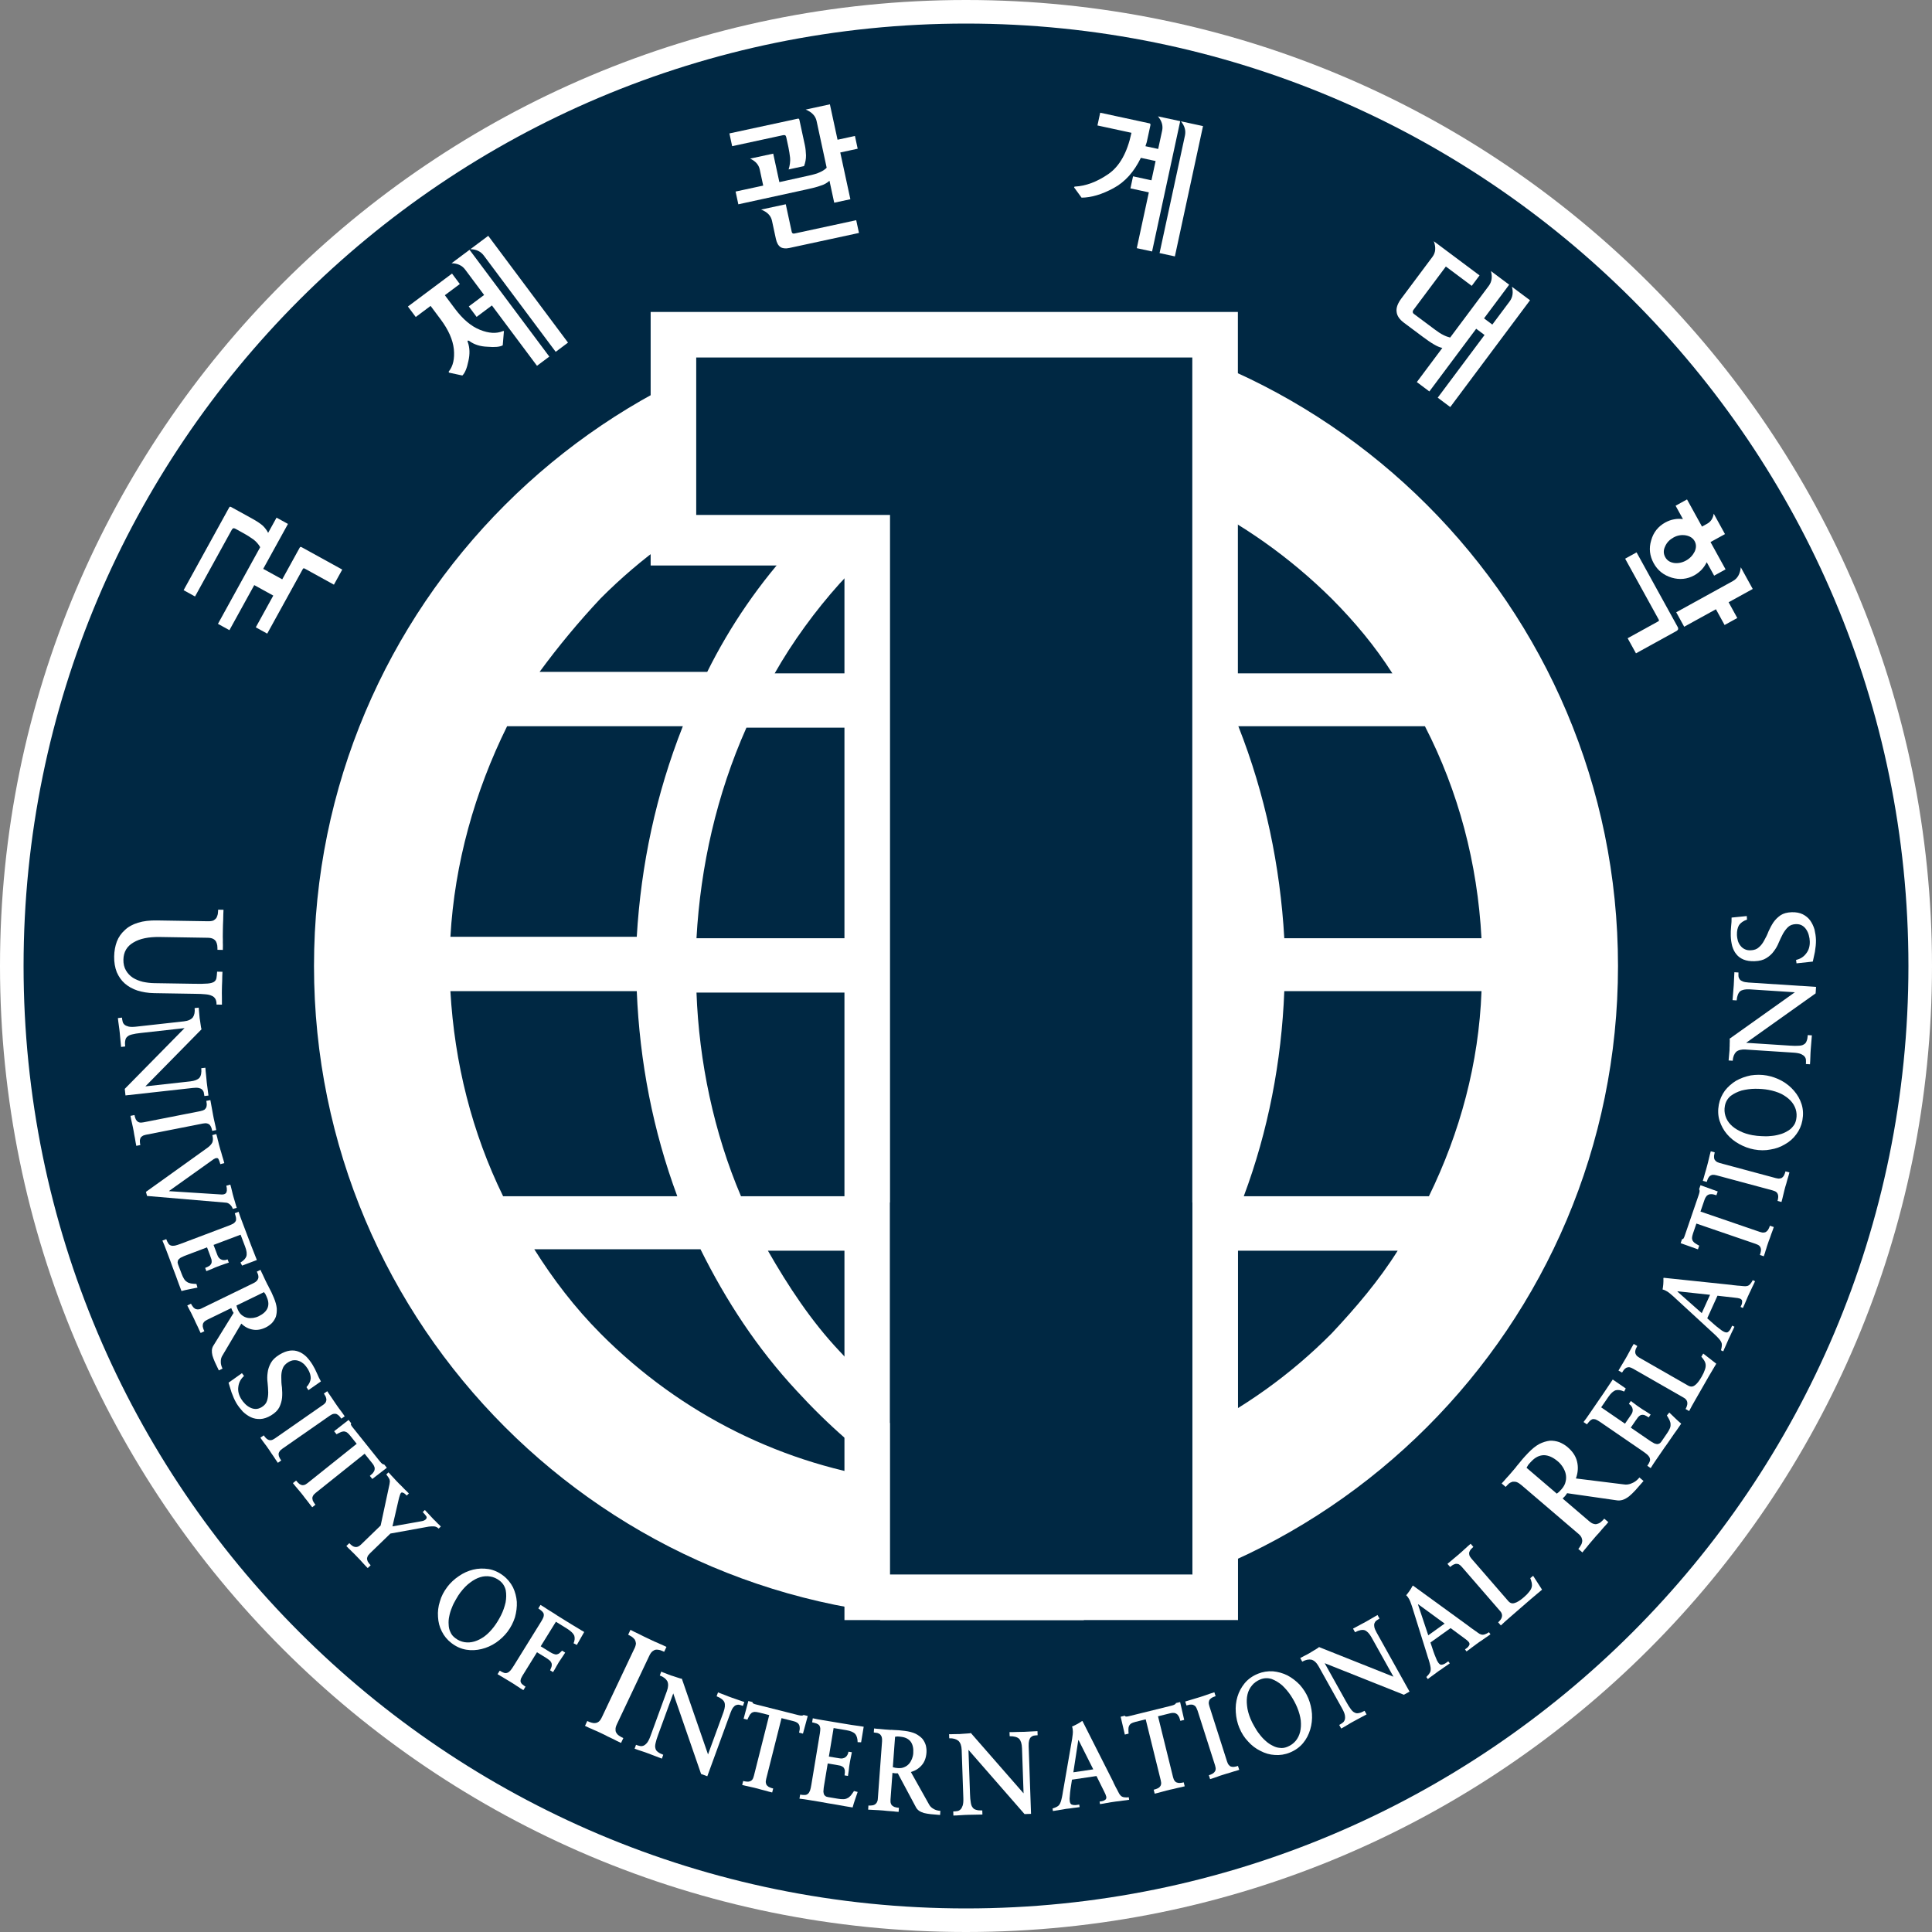 <?xml version="1.0" encoding="UTF-8"?>
<svg id="_레이어_2" data-name="레이어 2" xmlns="http://www.w3.org/2000/svg" xmlns:xlink="http://www.w3.org/1999/xlink" viewBox="0 0 800 800">
  <rect x="0" y="0" width="800" height="800" fill="#808080" stroke="none"/>
  <defs>
    <style>
      .cls-1 {
        fill: #fff;
      }

      .cls-2 {
        fill: #002843;
      }

      .cls-3 {
        clip-path: url(#clippath);
      }

      .cls-4 {
        fill: none;
      }
    </style>
    <clipPath id="clippath">
      <path class="cls-4" d="m0,400c0,220.91,179.09,400,400,400s400-179.09,400-400S620.91,0,400,0,0,179.08,0,400"/>
    </clipPath>
  </defs>
  <g id="_레이어_1-2" data-name="레이어 1">
    <g>
      <g class="cls-3">
        <path class="cls-1" d="m0,400c0,220.91,179.09,400,400,400s400-179.09,400-400S620.91,0,400,0,0,179.08,0,400"/>
      </g>
      <path class="cls-2" d="m72.01,437.3v-.12s-14.63-2.66-14.63-2.66l1.04,8.76,13.59-5.98Z"/>
      <path class="cls-2" d="m790.24,400c0,215.52-174.72,390.24-390.24,390.24S9.76,615.52,9.76,400,184.48,9.76,400,9.76s390.24,174.72,390.24,390.24ZM400,130.02c-149.11,0-269.98,120.87-269.98,269.98s120.87,269.98,269.98,269.98,269.98-120.87,269.98-269.98-120.87-269.98-269.98-269.98Z"/>
      <g>
        <path class="cls-1" d="m94.98,260.93l-4.73-2.61,17.49-31.74c-.65-1.18-1.58-2.24-2.72-3.14-1.12-.82-2.69-1.83-4.79-2.98l-2.73-1.51c-.37-.2-.69-.24-.9-.22-.19.1-.44.3-.64.67l-15.2,27.59-4.73-2.61,18.85-34.21c.09-.16.23-.29.34-.36.13,0,.32.04.53.16l8.46,4.66c2.26,1.25,3.8,2.3,4.71,3.14.88.89,1.59,1.84,2.11,2.88l3.48-6.31,4.73,2.61-10.25,18.6,7.88,4.34,7.21-13.08c.09-.16.23-.29.34-.36.13,0,.32.04.48.13l16.82,9.27-3.45,6.25-12.09-6.66c-.16-.09-.34-.12-.48-.13-.11.08-.25.2-.31.31l-14.74,26.75-4.73-2.61,7.24-13.14-7.88-4.34-10.28,18.66Z"/>
        <path class="cls-1" d="m172.14,131.25l-3.23-4.33,18.26-13.64,3.23,4.33-6.2,4.63,4.13,5.53c3.3,4.42,6.74,7.32,10.39,8.79,3.65,1.47,6.79,1.67,9.48.56.18-.06.31-.08.4-.07.07.1.1.23.04.35l-.47,5.59c-1.17.65-3.25.86-6.3.59-3.07-.1-5.57-.93-7.54-2.38-.28-.17-.48-.24-.62-.13-.16.19-.14.41,0,.6.82,2.31.91,4.93.24,7.84-.61,3-1.45,4.98-2.5,5.98l-5.45-1.17c-.07-.1-.11-.14-.18-.24-.08-.01-.07-.1-.01-.22,1.83-2.26,2.49-5.38,2.12-9.29-.42-3.88-2.23-8-5.5-12.37l-4.13-5.53-6.15,4.6Zm25.21-.04l-3.23-4.33,6.34-4.74-7.86-10.53c-1.29-1.73-3.19-2.56-5.62-2.61l7.45-5.56,33.03,44.22-5.1,3.81-18.67-24.99-6.34,4.74Zm32.75,14.47l-29.76-39.85c-1.29-1.73-3.14-2.6-5.57-2.65l7.4-5.53,33.03,44.22-5.09,3.81Z"/>
        <path class="cls-1" d="m325.58,56.85c-.09-.41-.27-.68-.42-.83-.2-.08-.52-.13-.93-.04l-21.06,4.55-1.14-5.28,28.27-6.1c.18-.04.36-.02.49.02.08.1.18.27.22.44l2.28,10.56c.28,1.29.39,2.68.46,4.14.02,1.53-.27,3.01-.81,4.47l-6.39,1.38c.54-1.77.74-3.41.61-4.86-.19-1.43-.37-2.87-.69-4.33l-.89-4.11Zm28.43-.55l1.14,5.28-7.21,1.56,4.18,19.36-6.69,1.44-1.96-9.09c-.98.89-2.18,1.58-3.62,2.01-1.47.56-3.51,1.07-5.98,1.6l-28.14,6.14-1.14-5.28,11.44-2.47-1.44-6.69c-.43-1.99-1.8-3.48-3.98-4.48l9.56-2.06,2.55,11.79,12.25-2.71c1.88-.41,3.44-.86,4.6-1.42,1.12-.49,2.03-1.11,2.74-1.82l-4.18-19.36c-.46-2.11-1.96-3.69-4.52-4.73l10.03-2.17,3.17,14.66,7.21-1.56Zm-26.17,39.72c.05.23.16.46.37.59.14.09.4.16.7.1l25.63-5.53,1.14,5.28-28.86,6.23c-1.53.33-2.79.17-3.64-.38-.94-.66-1.54-1.75-1.9-3.4l-1.62-7.51c-.46-2.11-1.95-3.63-4.5-4.62l10.21-2.2,2.47,11.44Z"/>
        <path class="cls-1" d="m481.21,54.14c.46-2.11-.16-4.09-1.72-5.96l9.21,1.99-11.65,53.96-6.33-1.37,4.99-23.11-7.62-1.65,1.08-4.99,7.62,1.65,1.72-7.98-6.1-1.32c-2.85,5.83-6.58,10-11.3,12.54-4.79,2.59-9.19,3.91-13.25,3.95l-3.03-4.15c-.09-.14-.08-.2,0-.31.01-.06.14-.09.27-.13,4.59-.24,9.21-2,13.83-5.18,4.62-3.18,7.8-8.81,9.54-16.91l.04-.18-14.08-3.04,1.14-5.28,20.41,4.41c.12.03.28.12.37.26.03.13.05.32.03.44l-1.17,5.4c-.13.59-.25,1.17-.37,1.7-.19.57-.37,1.15-.54,1.66l5.28,1.14,1.63-7.57Zm-1.06,50.66l10.5-48.62c.46-2.11-.1-4.07-1.66-5.95l9.15,1.98-11.65,53.96-6.33-1.37Z"/>
        <path class="cls-1" d="m617.94,134.4l7.15-9.57c1.29-1.73,1.6-3.75.96-6.1l7.5,5.6-33.03,44.22-5.19-3.88,19.39-25.96-3.46-2.58-19.39,25.96-5.19-3.88,10.56-14.13c-1.15-.26-2.34-.78-3.52-1.5-1.26-.72-2.79-1.78-4.57-3.11l-7.83-5.85c-1.83-1.36-2.86-2.89-3.01-4.49-.24-1.68.44-3.49,1.98-5.56l12.89-17.26c1.29-1.73,1.46-3.85.53-6.42l18.94,14.15-3.23,4.33-10.72-8.01-13.43,17.98c-.25.34-.33.65-.25.94,0,.3.16.49.4.67l8.75,6.53c1.25.93,2.39,1.71,3.5,2.24.97.5,1.92.84,2.81,1.05l15.98-21.39c1.29-1.73,1.55-3.78.91-6.13l7.55,5.64-10.41,13.94,3.46,2.59Z"/>
        <path class="cls-1" d="m694.74,259.68c.17.32.18.58.14.88-.12.27-.33.52-.64.7l-16.82,9.27-3.45-6.25,12.61-6.95c.16-.09.29-.23.36-.34,0-.13-.01-.27-.1-.43l-13.9-25.22,4.73-2.61,17.06,30.95Zm-5.17-43.33c1.16-.64,2.35-1.09,3.6-1.3,1.22-.26,2.46-.26,3.7-.12l-3.04-5.52,4.73-2.61,6.2,11.25,2.15-1.19c1.47-.81,2.41-2.22,2.71-4.16l4.66,8.46-5.99,3.3,6.23,11.3-4.73,2.61-3.07-5.57c-.55,1.12-1.23,2.12-2.08,3.06-.88.89-1.87,1.71-3.02,2.35-3,1.65-6.13,1.94-9.39.99-3.37-1.02-5.84-3.02-7.46-5.96-1.68-3.05-2.05-6.2-1.05-9.49.91-3.31,2.86-5.75,5.85-7.41Zm12.13,7.71c-.7-1.26-1.96-2.07-3.64-2.38-1.81-.3-3.49,0-5.07.87-1.63.9-2.82,2.1-3.5,3.71-.77,1.59-.71,3.06.04,4.43.75,1.37,1.94,2.15,3.67,2.43,1.62.2,3.3-.1,4.93-1s2.79-2.15,3.58-3.69c.72-1.56.74-3.01-.01-4.38Zm17.68,31.84l-5.26,2.9-3.59-6.52-13.14,7.24-3.3-5.99,23.49-12.95c1.89-1.04,2.97-2.94,3.24-5.69l4.95,8.99-9.99,5.5,3.59,6.52Z"/>
      </g>
      <path class="cls-2" d="m426.02,613.46c-.5,0-1.7-.5-2.2-1.1,15.03-10.14,29.12-21.94,41.9-35.99,16.28-18.02,29.12-37.65,39.26-58.49h73.77c-7.74,12.35-17.33,23.59-27.37,34.29-34.11,34.34-78.31,55.72-125.36,61.3m159.52-203.07h27.92c-1.1,29.87-8.89,58.54-21.78,84.94h-76.66c10.09-27.01,15.63-55.67,16.78-84.94h31.36m0-21.89h-31.36c-1.7-29.82-7.89-59.59-19.03-87.8h77.26c13.93,27.06,21.78,56.83,23.42,87.8h-27.92m-50.39-109.69h-32.41c-9.59-19.13-21.88-37.7-36.41-54.02-12.89-14.06-27.47-25.9-42.5-35.99.5-.6,1.1-.6,1.1-.6l-.6-1.66c48.15,5.57,92.35,26.96,127.06,61.3,9.54,9.59,17.98,19.68,25.17,30.97h-19.53m-70.02,21.89c12.34,27.61,19.03,57.38,20.73,87.2h-99.59v-87.2h78.86Zm-11.14-22.49h-67.72v-71.44c14.53,9.54,28.02,20.78,40.3,34.34,10.64,11.8,19.53,24.15,27.42,37.1m-46.45,217.12h-21.88v-84.34h99.64c-1.15,28.66-7.29,57.33-18.48,84.34h-36.96m0,22.54h26.32c-8.34,14.66-18.48,28.71-30.22,41.62-12.34,13.51-25.77,25.35-40.3,34.84v-76.46h21.88m-108.63-239.06c7.34-12.95,16.78-25.91,26.87-37.15,11.79-12.9,24.12-23.64,38.11-32.63v69.78h-64.98,0Zm-2.8,239.06h67.77v74.85c-13.98-9.04-26.32-20.28-38.11-33.23-11.69-12.35-21.28-26.96-29.67-41.62m6.74-129.37h-36.31c1.65-29.82,8.39-59.59,20.68-87.2h76.66v87.2h-38.66m0,22.49h38.66v84.34h-78.91c-11.24-26.41-17.38-55.67-18.43-84.34h36.31m45.85-223.9v.55c0,.55.65.55,1.2.55-15.08,10.09-29.07,22.54-41.95,36.6-15.18,16.32-27.47,34.29-36.96,53.41h-69.42c7.84-10.69,16.23-20.78,25.22-30.37,33.56-33.74,76.06-54.57,121.91-60.74m-121.91,365.07c-10.64-10.69-19.63-22.49-27.42-34.89h68.82c10.64,21.44,23.52,41.06,39.75,58.53,12.89,14.06,26.87,26.41,41.95,36.55-.55,0-1.2.6-1.2.6-45.85-6.17-88.35-27.06-121.91-60.79m-36.96-164.26h-25.17c1.7-30.37,10.09-60.14,23.47-87.2h72.77c-11.14,28.21-17.33,57.38-19.08,87.2h-30.22m0,22.49h30.22c1.2,29.27,6.74,57.93,16.78,84.94h-72.12c-12.89-26.41-20.13-55.07-21.83-84.94h25.17"/>
      <g>
        <g>
          <rect class="cls-1" x="349.67" y="214.72" width="99.12" height="456.12"/>
          <rect class="cls-1" x="269.42" y="180.98" width="99.12" height="53.18"/>
          <g>
            <path class="cls-1" d="m364.42,603.35c49.39,22.49,98.77,44.99,148.16,67.48V129.17h-243.16v70.07h95v404.12Z"/>
            <rect class="cls-1" x="364.42" y="505.25" width="148.16" height="165.58"/>
          </g>
        </g>
        <g>
          <path class="cls-2" d="m368.54,589.19c41.72,20.93,83.44,41.85,125.17,62.78V148.04h-205.42v65.19h80.25v375.96Z"/>
          <rect class="cls-2" x="368.54" y="497.92" width="125.17" height="154.04"/>
        </g>
      </g>
      <g>
        <path class="cls-1" d="m89.66,415.99c.02-.96-.15-1.74-.44-2.29-.35-.61-.82-1.09-1.48-1.34-.71-.37-1.67-.57-2.75-.65-1.14-.14-2.52-.16-4.14-.19l-17.04-.28c-2.52-.04-4.85-.44-6.88-1.07-2.09-.69-3.81-1.68-5.23-2.91-1.48-1.28-2.53-2.86-3.34-4.68-.75-1.93-1.13-4.1-1.09-6.5.04-2.28.43-4.37,1.12-6.22.75-1.91,1.86-3.45,3.32-4.75,1.4-1.36,3.22-2.35,5.45-3.03,2.17-.69,4.82-1,7.82-.95l21.12.34c.96.02,1.68-.09,2.29-.32.48-.29.91-.65,1.22-1.06.25-.48.44-1.01.57-1.55.07-.6.14-1.26.15-1.86l2.22.04c-.08,1.14-.1,2.52-.13,4.14-.09,1.56-.11,2.88-.13,4.02,0,.54-.02,1.2-.03,1.98-.01.72-.02,1.44.02,2.28-.01.72-.02,1.5.02,2.22-.01.72-.02,1.38-.03,1.98l-2.22-.04c.01-.66-.04-1.26-.09-1.86-.11-.6-.28-1.14-.51-1.57-.29-.48-.71-.85-1.18-1.1-.6-.31-1.31-.44-2.27-.46l-19.8-.32c-4.62-.08-8.29.65-10.96,2.28-2.73,1.58-4.08,3.95-4.14,7.13-.03,1.68.31,3.19,1.07,4.46.7,1.21,1.65,2.19,2.83,2.99,1.19.74,2.56,1.3,4.11,1.69,1.55.33,3.11.53,4.79.56l16.86.27c2.16.04,3.9,0,5.16-.1,1.2-.1,2.05-.33,2.65-.68.55-.35.91-.89,1.05-1.54.13-.72.21-1.62.28-2.7l2.22.04c-.08,1.02-.1,2.28-.12,3.78-.08,1.44-.1,2.64-.12,3.72-.01.84-.03,1.86.01,3.06-.02,1.2.02,2.22.01,3.06l-2.22-.04Z"/>
        <path class="cls-1" d="m51.96,453.58l-.3-2.7,24.76-25.16-18.16,2.02c-1.46.16-2.6.34-3.46.57-.9.19-1.61.5-2.03.92-.51.38-.78.92-.89,1.58-.16.67-.16,1.5-.05,2.51l-1.69.19c-.09-.82-.16-1.83-.28-2.93-.09-1.19-.19-2.16-.28-2.98-.05-.46-.1-.92-.16-1.42-.06-.55-.12-1.05-.22-1.6-.06-.55-.12-1.1-.22-1.6-.06-.55-.12-1.05-.16-1.42l1.69-.19c.06.55.12,1.1.27,1.64.1.5.38.93.79,1.3.36.33.95.59,1.71.78.71.15,1.73.18,3.06.03l19.81-2.2c1.74-.19,2.97-.75,3.71-1.66.64-.95.91-2.23.73-3.83l1.69-.19c.02.55.09,1.24.19,2.16.05.83.13,1.56.2,2.2.03.23.06.55.16,1,.05.41.1.87.19,1.32.05.41.09.82.19,1.28.05.41.13.73.25.99l-23.26,23.65,18.57-2.06c1.83-.2,3.12-.72,3.82-1.49.65-.81.92-2.14.76-3.97l1.69-.19c.05.87.16,1.88.29,3.07.08,1.15.19,2.16.29,3.07.08.73.18,1.6.35,2.69.12,1.05.26,1.96.35,2.69l-1.69.19c-.07-.59-.17-1.09-.26-1.54-.15-.49-.42-.88-.73-1.17-.36-.33-.84-.51-1.41-.63-.61-.12-1.4-.12-2.41,0l-27.86,3.09Z"/>
        <path class="cls-1" d="m83.05,460.07c.72-.14,1.25-.34,1.66-.61.32-.3.58-.63.74-.99.11-.4.16-.83.17-1.25-.04-.46-.09-.92-.18-1.37l1.67-.33c.12.82.32,1.86.56,3.08.19,1.18.38,2.18.55,3.04.08.41.18.9.29,1.49.11.54.21,1.08.37,1.66.11.54.22,1.13.37,1.66.11.54.2,1.04.29,1.49l-1.67.33c-.1-.5-.23-.94-.37-1.38-.18-.43-.4-.81-.64-1.09-.3-.32-.66-.48-1.05-.59-.5-.14-1.06-.12-1.78.02l-23.58,4.64c-.72.14-1.29.35-1.61.65-.42.27-.64.55-.75.95-.16.36-.22.79-.17,1.25,0,.47.09.92.19,1.42l-1.67.33c-.09-.45-.19-.95-.28-1.45-.06-.55-.17-1.09-.27-1.63-.11-.54-.21-1.08-.31-1.58-.06-.55-.16-1.05-.23-1.41-.09-.45-.19-.95-.29-1.49-.12-.59-.23-1.17-.38-1.71-.12-.59-.22-1.13-.37-1.66-.12-.59-.21-1.08-.29-1.49l1.67-.33c.09.45.18.9.36,1.34.12.4.34.78.64,1.09.24.28.57.5,1.06.63.4.11,1,.08,1.72-.06l23.58-4.64Z"/>
        <path class="cls-1" d="m70.1,493.24l21.34,1.36c.49.05.92.03,1.36-.09.35-.1.63-.32.85-.57.12-.27.22-.59.28-.89,0-.38,0-.71-.02-1.09-.1-.36-.15-.72-.18-1l1.64-.45c.1.36.21.75.34,1.24.08.46.2.9.34,1.39.08.46.2.9.32,1.34s.23.84.33,1.2c.16.58.37,1.33.67,2.25.25.89.44,1.6.66,2.21l-1.64.45c-.17-.62-.52-1.19-1.05-1.72-.58-.56-1.19-.86-1.82-.88l-32.62-2.77-.47-1.69,25.38-18.19c1.08-.77,1.77-1.54,2.13-2.31.3-.8.31-1.81-.02-3l1.64-.45c.12.44.26.93.42,1.51.1.54.25,1.08.42,1.7.1.54.26,1.12.42,1.7.15.53.28,1.02.4,1.46.1.35.22.8.41,1.32.12.44.27.98.42,1.51.13.49.27.98.46,1.5.13.49.26.93.37,1.33l-1.64.45c-.13-.3-.22-.61-.31-.96-.1-.36-.23-.65-.35-.91-.07-.27-.21-.42-.39-.56-.23-.13-.56-.13-.92-.03-.18.05-.31.09-.42.21-.18.05-.34.14-.42.21l-18.39,13.11.04.13Z"/>
        <path class="cls-1" d="m88.42,515.48l1.55,4.09c.26.69.54,1.17.96,1.51.32.32.73.51,1.18.64.37.06.78.1,1.2.04.36-.09.68-.16.94-.26l.5,1.33c-.27.05-.58.17-.92.3-.4.1-.79.25-1.22.41-.49.14-.96.32-1.39.48-.47.18-.86.33-1.21.46-.65.24-1.42.54-2.25.95-.95.36-1.71.69-2.31.92l-.5-1.33c.82-.31,1.43-.64,1.9-.96.37-.33.61-.72.76-1.12.08-.43.05-.91-.04-1.41-.2-.52-.38-1.14-.64-1.83l-1.2-3.19-8.61,3.26c-.69.26-1.29.49-1.78.77-.56.21-.94.5-1.22.81-.3.26-.47.57-.51.98-.12.34-.06.76.14,1.28l1.47,3.88c.31.82.61,1.49.97,2.04.3.53.71.96,1.22,1.26.42.33.98.51,1.63.66.63.11,1.39.16,2.3.21l.42,1.51c-1.06.2-2.15.42-3.3.66-1.18.25-2.24.45-3.31.76-.36-.95-.75-1.98-1.16-3.06-.38-1.14-.79-2.21-1.19-3.29-.42-1.12-.83-2.2-1.24-3.27-.38-1.14-.77-2.17-1.13-3.12-.5-1.33-1.03-2.71-1.55-4.09-.54-1.42-1.06-2.8-1.63-4.06l1.59-.6c.29.77.56,1.36.89,1.83.25.4.65.69,1.1.82.4.14.94.14,1.59.04.59-.13,1.38-.38,2.33-.73l20.24-7.65c.77-.29,1.39-.62,1.83-.89.38-.29.69-.65.85-1.01.1-.38.13-.83.05-1.3-.11-.55-.28-1.13-.5-1.83l1.59-.6c.37,1.24.84,2.49,1.33,3.78.47,1.25.94,2.5,1.4,3.7.36.95.73,1.94,1.14,3.01.39,1.03.81,2.15,1.24,3.27.41,1.08.81,2.15,1.26,3.21.39,1.03.78,2.07,1.18,3l-6.11,2.31-.68-1.27c1.28-.78,2.09-1.63,2.43-2.54.31-1,.16-2.32-.5-4.04l-1.87-4.95-11.2,4.23Z"/>
        <path class="cls-1" d="m107.87,525.82c.28.68.6,1.34.97,2.09.28.68.6,1.34.93,2.01l.85,1.74c.12.25.24.5.4.72.12.25.24.5.38.79.28.58.65,1.22.99,1.92.32.66.64,1.43,1,2.28.68,1.61,1.08,3.06,1.21,4.38.07,1.3-.07,2.49-.39,3.52-.38,1-.95,1.84-1.61,2.58-.77.73-1.6,1.34-2.51,1.79-1.9.93-3.7,1.24-5.38.93-1.79-.31-3.36-1.13-4.79-2.48l-7.78,13.15c-.5.76-.74,1.64-.71,2.54-.05.95.21,1.9.71,2.93l-1.53.75c-.64-1.32-1.17-2.5-1.65-3.5-.44-1.01-.78-1.92-1-2.69-.2-.83-.27-1.61-.22-2.25.07-.7.3-1.38.72-1.99l8.27-13.39c-.12-.15-.18-.27-.26-.44-.14-.19-.22-.35-.3-.52-.08-.17-.16-.33-.2-.52-.1-.21-.18-.37-.2-.52l-9.97,4.85c-.66.32-1.16.67-1.39,1.04-.33.37-.44.78-.44,1.19-.07.39,0,.82.15,1.26.1.41.3.83.5,1.24l-1.53.75c-.12-.25-.3-.62-.52-1.08-.2-.52-.44-1.01-.7-1.55-.28-.58-.56-1.16-.83-1.7-.24-.6-.46-1.05-.64-1.43l-.85-1.74c-.3-.62-.62-1.28-.99-1.92-.36-.75-.69-1.41-1.01-1.97l1.53-.75c.18.37.42.77.71,1.14.24.39.53.66.9.89.31.21.72.32,1.19.34.41,0,.89-.07,1.46-.35l.7-.34,20.86-10.15c.66-.32,1.16-.67,1.49-1.03.29-.35.46-.74.59-1.11.05-.43.05-.84-.07-1.3-.16-.43-.34-.91-.56-1.36l1.53-.75Zm-9.96,14.78c.14.7.4,1.34.72,2,.44.91.99,1.62,1.69,2.1.65.5,1.37.82,2.17.99.74.15,1.5.14,2.37.03.76-.12,1.53-.33,2.27-.7,1.82-.89,3.03-1.98,3.62-3.3.55-1.29.5-2.75-.18-4.37-.12-.25-.18-.48-.3-.72-.14-.29-.26-.54-.38-.79-.12-.15-.22-.25-.28-.37-.12-.15-.24-.29-.3-.42l-11.38,5.54Z"/>
        <path class="cls-1" d="m100.19,568.61l.86,1.15c-1.33,1.18-2.12,2.63-2.35,4.38-.28,1.67.11,3.38,1.15,5.11.43.71.94,1.37,1.61,2.04.59.61,1.27,1.12,2.04,1.51.71.38,1.49.6,2.36.62.77.02,1.63-.24,2.5-.76,1.14-.69,1.9-1.58,2.22-2.64.33-1.06.48-2.23.48-3.47-.02-1.28-.13-2.61-.26-3.99-.19-1.39-.18-2.79.02-4.15.14-1.37.61-2.73,1.33-4.03.68-1.27,1.87-2.42,3.6-3.47,1.54-.93,2.98-1.48,4.33-1.65,1.31-.15,2.52-.02,3.67.47,1.11.41,2.14,1.13,3.14,2.08.9.96,1.78,2.05,2.56,3.35.67,1.1,1.28,2.29,1.81,3.53.51,1.2,1.03,2.33,1.63,3.32l-5.18,3.62-.8-1.24c1.06-1.18,1.63-2.38,1.76-3.59.03-1.2-.35-2.53-1.21-3.95-.48-.79-1.05-1.46-1.61-2.04-.67-.57-1.3-.99-1.98-1.22-.73-.31-1.48-.4-2.2-.34-.78.04-1.52.33-2.27.78-1.26.76-2.05,1.67-2.4,2.79-.41,1.11-.56,2.28-.52,3.59-.02,1.3.05,2.66.27,4.09.12,1.44.17,2.86.05,4.27-.14,1.37-.53,2.69-1.15,3.97-.64,1.25-1.79,2.37-3.41,3.35-1.58.95-3.07,1.42-4.42,1.49-1.42.05-2.74-.17-3.94-.74-1.2-.56-2.34-1.38-3.37-2.37-.97-1.08-1.87-2.2-2.63-3.46-.43-.71-.75-1.43-1.1-2.18-.33-.82-.65-1.6-.93-2.34-.27-.8-.5-1.53-.67-2.18-.22-.72-.38-1.33-.54-1.77l5.53-3.93Z"/>
        <path class="cls-1" d="m133.6,581.89c.6-.42,1-.81,1.28-1.23.17-.4.28-.81.28-1.21-.06-.41-.18-.83-.34-1.22-.23-.4-.45-.81-.71-1.19l1.4-.97c.44.71,1.04,1.57,1.75,2.59.65,1.01,1.23,1.84,1.72,2.56.24.34.53.76.87,1.25.32.45.63.91,1.01,1.37.32.45.66.94,1.01,1.37.32.45.6.87.87,1.25l-1.4.97c-.29-.42-.59-.77-.89-1.12-.34-.33-.69-.59-1.02-.75-.4-.17-.79-.17-1.2-.12-.51.07-1.01.31-1.62.73l-19.71,13.73c-.6.42-1.04.84-1.21,1.24-.27.41-.37.76-.31,1.17,0,.4.12.82.34,1.22.19.43.45.81.74,1.22l-1.4.97c-.26-.38-.55-.79-.84-1.21-.28-.48-.59-.93-.91-1.39-.32-.45-.63-.91-.92-1.32-.28-.48-.57-.9-.78-1.2-.26-.38-.55-.79-.87-1.25-.34-.49-.68-.98-1.04-1.41-.34-.49-.66-.94-1.01-1.37-.34-.49-.63-.91-.87-1.25l1.4-.97c.26.38.53.76.86,1.08.27.31.62.57,1.02.75.34.16.72.23,1.23.15.41-.06.95-.33,1.56-.75l19.71-13.73Z"/>
        <path class="cls-1" d="m154.18,612.42l-1.04-1.29c.43-.35.8-.7,1.17-1.05.3-.36.55-.79.72-1.16.14-.41.16-.83.08-1.3-.14-.47-.41-1.03-.87-1.6l-3.25-4.06-20.28,16.21c-.58.46-.98.91-1.13,1.31-.24.43-.29.82-.2,1.22.02.4.17.8.42,1.19.22.42.5.78.82,1.17l-1.33,1.06c-.29-.36-.6-.75-.92-1.15-.31-.46-.65-.89-1-1.32-.37-.47-.72-.9-1.03-1.29-.31-.46-.63-.86-.86-1.14-.29-.36-.6-.75-.95-1.19-.37-.47-.75-.93-1.13-1.34-.4-.5-.75-.93-1.13-1.34-.37-.47-.69-.86-.98-1.22l1.33-1.06c.29.36.6.75.96,1.06.32.33.69.57,1.1.71.34.14.73.18,1.24.07.4-.09.93-.39,1.5-.85l20.28-16.21-2.7-3.38c-.55-.68-1.02-1.13-1.42-1.4-.43-.24-.88-.36-1.27-.34-.46.01-.9.13-1.32.34-.52.24-1.07.5-1.63.83l-1.01-1.26,5.99-4.67,1.09,1.37c-.17.31-.19.57-.02.78.07.24.36.6.82,1.17l11.04,13.8c.78.97,1.35,1.39,1.79,1.28l1.12,1.4-6.02,4.64Z"/>
        <path class="cls-1" d="m153.15,643.26c-.53.51-.9.99-1,1.42-.2.45-.21.84-.09,1.24.06.39.25.79.53,1.15.22.36.54.69.89,1.06l-1.22,1.18c-.32-.33-.67-.7-1.06-1.09-.35-.43-.77-.86-1.15-1.26-.38-.46-.77-.86-1.15-1.26-.42-.43-.77-.79-1.06-1.09-.32-.33-.64-.66-.99-1.03-.38-.4-.77-.79-1.19-1.16-.42-.43-.8-.83-1.22-1.19-.38-.4-.74-.76-1.02-1.06l1.22-1.18c.32.33.67.7,1.06.96.35.3.71.47,1.13.57.36.1.75.11,1.24-.04.39-.12.92-.44,1.45-.95l8.1-7.84,3.67-17.13c.07-.45.11-.81.15-1.17-.06-.33-.09-.62-.18-.91-.16-.3-.35-.56-.54-.89-.22-.3-.51-.66-.76-1.05l.89-.86c.13.13.35.36.74.76.32.4.73.83,1.18,1.29.42.5.86.96,1.34,1.46.45.46.8.83,1.12,1.16.26.26.54.56.96.93.32.33.67.69,1.06,1.09.35.36.7.73,1.12,1.09.32.33.64.66.93.96l-.89.86c-.13-.13-.26-.26-.45-.46-.23-.17-.45-.33-.61-.5-.26-.13-.48-.24-.68-.3-.26-.07-.46,0-.59.12-.2.19-.37.48-.5,1-.17.49-.34,1.04-.48,1.68l-2.59,11.22,10.61-1.88c.39-.06.95-.15,1.63-.3.65-.12,1.18-.37,1.54-.72.43-.42.5-.87.22-1.3-.32-.46-.8-1.02-1.47-1.72l.89-.86c.48.56,1.09,1.19,1.82,1.95.67.76,1.31,1.42,1.82,1.95.16.17.38.4.67.63.26.26.51.53.8.83.26.26.54.56.83.79.26.26.48.5.67.69l-.89.86c-.61-.56-1.22-.87-1.91-.91-.75-.04-1.5-.02-2.21.09l-15.87,2.87-8.54,8.26Z"/>
        <path class="cls-1" d="m185.17,657.16c1.34-1.76,2.94-3.26,4.84-4.53,1.83-1.27,3.78-2.16,5.91-2.68,2.07-.51,4.19-.57,6.37-.24,2.15.36,4.18,1.27,6.09,2.72,1.76,1.34,3.06,2.97,4.05,4.87.88,1.88,1.42,3.91,1.57,5.99.1,2.16-.18,4.26-.77,6.41-.7,2.13-1.68,4.1-3.07,5.94-1.34,1.76-2.94,3.26-4.77,4.53-1.9,1.28-3.88,2.14-5.95,2.65-2.13.52-4.25.64-6.4.28s-4.18-1.27-6.08-2.72c-1.76-1.34-3.1-2.99-4.01-4.84-.98-1.9-1.48-3.9-1.58-6.06-.15-2.08.08-4.22.78-6.35.59-2.15,1.64-4.13,3.03-5.96Zm5.57,2.1c-.7.92-1.35,1.92-1.95,3.02-.67,1.11-1.24,2.24-1.67,3.41-.5,1.18-.86,2.35-1.09,3.56-.27,1.19-.34,2.34-.25,3.45.02,1.11.26,2.17.72,3.09.4,1,1.06,1.79,2.02,2.52,1.17.89,2.43,1.44,3.81,1.68,1.34.21,2.74.12,4.16-.3,1.36-.41,2.77-1.13,4.18-2.14,1.37-1.04,2.67-2.37,3.92-4.02,1-1.32,1.97-2.9,2.88-4.69.88-1.76,1.46-3.52,1.88-5.28.32-1.78.35-3.5.06-5.1-.39-1.62-1.22-2.95-2.58-3.98-1.17-.89-2.47-1.47-3.81-1.68-1.38-.24-2.78-.15-4.14.27-1.42.42-2.8,1.17-4.17,2.21-1.41,1.01-2.73,2.38-3.96,3.99Z"/>
        <path class="cls-1" d="m216.25,694.04c-.39.63-.62,1.18-.66,1.59-.1.42-.05.78.13,1.11.14.3.38.61.77.86.3.3.69.54,1.12.81l-.9,1.45c-.39-.24-.86-.53-1.33-.83-.52-.38-1.03-.69-1.58-1.03-.52-.38-1.07-.72-1.54-1.01-.55-.34-.98-.61-1.33-.82-.74-.46-1.53-.95-2.41-1.44-.86-.53-1.68-1.04-2.49-1.49l.9-1.45c.67.41,1.24.71,1.78.89.44.16.94.15,1.37-.02.4-.13.83-.46,1.28-.94.39-.46.87-1.14,1.4-2l11.4-18.39c.44-.7.72-1.34.91-1.82.13-.46.15-.94.06-1.32-.15-.37-.41-.74-.75-1.06-.42-.37-.91-.72-1.47-1.13l.9-1.45c.55.34,1.17.73,1.84,1.14.6.43,1.27.84,1.97,1.28.67.41,1.33.82,2.03,1.26.6.43,1.23.82,1.85,1.2.78.48,1.6.99,2.5,1.55.86.53,1.76,1.09,2.7,1.67.86.53,1.76,1.09,2.68,1.61.86.53,1.72,1.07,2.53,1.51l-3.05,5.36-1.36-.68c.52-1.19.58-2.24.29-3.18-.41-.91-1.38-1.88-3.02-2.9l-4.58-2.84-6.3,10.17,3.79,2.35c.63.39,1.2.69,1.7.84.44.17.83.24,1.21.15.36-.05.68-.23,1.06-.48.27-.26.66-.62,1.09-1.06l1.29.8c-.1.16-.24.39-.44.7-.26.33-.48.68-.72,1.07-.28.37-.55.8-.79,1.19-.31.41-.52.76-.72,1.07-.19.31-.39.63-.57,1-.24.39-.46.74-.64,1.12-.24.39-.46.74-.62,1.08-.22.35-.39.63-.53.86l-1.21-.75c.21-.52.43-1.04.59-1.48.1-.42.14-.83.07-1.25-.09-.38-.31-.73-.6-1.13-.38-.34-.88-.76-1.58-1.2l-3.91-2.42-6.11,9.86Z"/>
        <path class="cls-1" d="m262.68,682.7c.41-.87.61-1.57.65-2.21-.07-.56-.21-1.1-.46-1.55-.33-.42-.74-.82-1.18-1.16-.52-.31-1.03-.62-1.58-.88l.95-2.01c.95.52,2.2,1.11,3.66,1.8,1.38.72,2.58,1.29,3.61,1.77.49.23,1.08.51,1.79.85.65.31,1.3.62,2.03.89.65.31,1.36.64,2.03.9.65.31,1.25.59,1.79.85l-.95,2.01c-.6-.28-1.16-.48-1.73-.69-.59-.15-1.16-.22-1.64-.18-.56.07-1.01.32-1.44.65-.53.41-.94,1.01-1.35,1.88l-13.4,28.31c-.41.87-.64,1.62-.57,2.19-.04.64.08,1.1.41,1.52.25.45.66.84,1.18,1.16.49.36,1.03.62,1.63.9l-.95,2.01c-.54-.26-1.14-.54-1.74-.82-.62-.36-1.28-.67-1.93-.98-.65-.31-1.3-.62-1.9-.9-.62-.36-1.22-.64-1.66-.85-.54-.26-1.14-.54-1.79-.85-.71-.33-1.41-.67-2.09-.92-.71-.33-1.36-.64-2.03-.9-.71-.33-1.3-.62-1.79-.85l.95-2.01c.54.26,1.08.51,1.68.66.51.18,1.08.25,1.64.18.48-.04.96-.21,1.49-.62.42-.33.86-.98,1.27-1.85l13.4-28.31Z"/>
        <path class="cls-1" d="m292.86,735.5l-2.55-.93-11.53-33.36-6.27,17.16c-.51,1.38-.86,2.48-1.03,3.35-.23.9-.27,1.67-.08,2.23.11.63.48,1.11,1.02,1.5.53.44,1.27.81,2.22,1.16l-.58,1.6c-.78-.28-1.71-.67-2.75-1.05-1.11-.45-2.02-.79-2.79-1.07-.43-.16-.86-.32-1.34-.49-.52-.19-.99-.36-1.53-.51-.52-.19-1.04-.38-1.53-.51-.52-.19-.99-.36-1.34-.49l.58-1.6c.52.19,1.04.38,1.59.48.49.13,1,.07,1.52-.13.46-.18.95-.58,1.46-1.18.45-.57.93-1.47,1.39-2.73l6.84-18.72c.6-1.64.65-3,.16-4.06-.57-.99-1.59-1.81-3.11-2.36l.58-1.6c.5.23,1.15.47,2.02.79.76.33,1.45.58,2.06.8.22.08.52.19.97.3.39.14.82.3,1.27.42.39.14.78.28,1.23.4.39.14.71.21,1,.22l10.84,31.35,6.41-17.55c.63-1.73.74-3.11.36-4.08-.44-.94-1.51-1.78-3.22-2.45l.58-1.6c.81.34,1.76.69,2.88,1.1,1.06.44,2.02.79,2.88,1.1.69.25,1.51.55,2.57.89.99.36,1.88.64,2.57.89l-.58,1.6c-.56-.21-1.05-.34-1.5-.45-.51-.09-.98-.01-1.37.14-.46.18-.83.53-1.19.99-.38.5-.73,1.2-1.08,2.15l-9.62,26.33Z"/>
        <path class="cls-1" d="m332.48,717.86l-1.61-.41c.14-.54.21-1.04.29-1.54.02-.47-.04-.96-.13-1.36-.13-.41-.38-.76-.72-1.08-.4-.29-.95-.57-1.66-.75l-5.04-1.27-6.35,25.17c-.18.71-.24,1.32-.1,1.73.07.49.27.83.58,1.1.26.3.62.54,1.06.69.42.2.87.31,1.36.44l-.42,1.65c-.45-.11-.94-.24-1.43-.36-.52-.18-1.06-.32-1.6-.45-.58-.15-1.12-.28-1.61-.41-.52-.18-1.02-.3-1.37-.39-.45-.11-.94-.24-1.47-.37-.58-.15-1.16-.29-1.71-.38-.62-.16-1.16-.29-1.71-.38-.58-.15-1.07-.27-1.52-.38l.42-1.65c.45.11.94.24,1.41.26.46.07.89.04,1.31-.1.36-.1.69-.3,1.03-.69.27-.31.5-.87.68-1.58l6.35-25.17-4.2-1.06c-.85-.21-1.5-.28-1.98-.26-.49.07-.92.24-1.22.5-.36.29-.64.65-.84,1.07-.27.5-.55,1.05-.8,1.65l-1.56-.39,1.95-7.34,1.7.43c.05.35.19.57.46.64.2.15.65.26,1.36.44l17.14,4.32c1.21.3,1.92.29,2.2-.06l1.74.44-1.99,7.33Z"/>
        <path class="cls-1" d="m343.22,727.36l4.31.71c.73.12,1.29.12,1.79-.08.44-.11.81-.38,1.14-.7.23-.29.48-.62.63-1.01.11-.36.2-.67.25-.94l1.41.23c-.09.26-.14.58-.2.95-.11.4-.18.81-.26,1.26-.13.49-.21.99-.29,1.45-.08.5-.15.91-.21,1.27-.11.68-.25,1.5-.31,2.42-.17,1-.26,1.82-.36,2.46l-1.41-.23c.14-.86.17-1.56.12-2.13-.11-.48-.32-.89-.59-1.22-.33-.29-.76-.5-1.24-.67-.54-.09-1.17-.24-1.9-.36l-3.36-.56-1.5,9.08c-.12.73-.23,1.36-.23,1.92-.1.59-.04,1.07.08,1.46.08.39.26.7.59.94.23.27.63.43,1.17.52l4.09.68c.86.14,1.6.22,2.25.19.61,0,1.19-.13,1.7-.42.5-.2.94-.59,1.39-1.08.41-.49.84-1.12,1.34-1.88l1.52.39c-.35,1.01-.72,2.07-1.09,3.18-.38,1.15-.73,2.16-1,3.24-1-.17-2.09-.35-3.22-.53-1.17-.24-2.31-.43-3.44-.62-1.18-.2-2.32-.38-3.45-.57-1.17-.24-2.26-.42-3.26-.59-1.41-.23-2.86-.47-4.31-.71-1.5-.25-2.95-.49-4.33-.62l.28-1.68c.82.13,1.46.2,2.03.15.47-.02.92-.22,1.26-.54.33-.27.59-.74.83-1.36.19-.58.37-1.38.53-2.38l3.54-21.34c.14-.82.16-1.51.15-2.03-.06-.48-.22-.92-.45-1.24-.28-.28-.66-.53-1.1-.7-.53-.18-1.11-.32-1.83-.49l.28-1.68c1.26.3,2.57.52,3.94.75,1.32.22,2.63.44,3.91.65,1,.17,2.04.34,3.18.53,1.09.18,2.27.38,3.45.57,1.14.19,2.27.38,3.41.52,1.09.18,2.18.36,3.19.48l-1.07,6.45-1.44-.05c-.03-1.5-.36-2.62-.98-3.38-.71-.77-1.93-1.3-3.75-1.6l-5.22-.87-1.96,11.81Z"/>
        <path class="cls-1" d="m361.94,715.72c.73.1,1.47.15,2.29.21.73.1,1.47.15,2.2.21l1.93.14c.28.02.55.04.83.01.28.02.55.04.87.06.64.05,1.38.05,2.16.11.73.05,1.56.16,2.47.27,1.74.22,3.19.6,4.39,1.15,1.16.59,2.12,1.31,2.85,2.1.68.83,1.12,1.74,1.42,2.69.25,1.03.36,2.06.28,3.07-.15,2.11-.79,3.82-1.9,5.12-1.16,1.39-2.66,2.34-4.55,2.9l7.47,13.33c.4.81,1.05,1.46,1.85,1.89.79.52,1.74.77,2.89.86l-.12,1.7c-1.47-.11-2.75-.25-3.85-.33-1.1-.13-2.06-.29-2.83-.48-.81-.25-1.53-.57-2.05-.94-.57-.41-1.04-.95-1.36-1.62l-7.42-13.88c-.19.03-.32.02-.51,0-.23.03-.42.02-.6,0-.18-.01-.37-.03-.55-.09-.23-.02-.41-.03-.55-.09l-.81,11.06c-.05.73,0,1.34.2,1.72.15.47.45.77.8.98.3.25.71.42,1.16.5.41.12.87.16,1.32.19l-.12,1.7c-.28-.02-.69-.05-1.19-.09-.55-.09-1.1-.13-1.69-.17-.64-.05-1.29-.09-1.88-.14-.64-.09-1.14-.13-1.56-.16l-1.93-.14c-.69-.05-1.42-.1-2.16-.11-.83-.06-1.56-.11-2.21-.12l.12-1.7c.41.03.88.02,1.34-.04.46-.01.84-.12,1.22-.33.33-.16.63-.46.89-.86.21-.35.38-.8.43-1.45l.06-.78,1.7-23.13c.05-.73,0-1.34-.14-1.81-.15-.43-.41-.77-.66-1.06-.35-.26-.7-.47-1.16-.59-.46-.08-.96-.16-1.46-.2l.12-1.7Zm7.77,16.03c.67.23,1.36.33,2.09.38,1.01.07,1.9-.04,2.66-.4.76-.31,1.4-.77,1.95-1.38.5-.56.87-1.23,1.21-2.03.28-.72.48-1.49.54-2.31.15-2.02-.2-3.61-1.03-4.78-.84-1.12-2.13-1.82-3.87-2.04-.28-.02-.5-.08-.78-.1-.32-.02-.6-.04-.87-.06-.19.03-.33.07-.47.06-.19.03-.37.07-.51.05l-.93,12.62Z"/>
        <path class="cls-1" d="m426.95,751.08l-2.71.09-23.22-26.6.64,18.26c.05,1.47.14,2.62.31,3.49.12.92.38,1.65.76,2.09.34.54.86.84,1.51,1.01.65.21,1.48.27,2.5.24l.06,1.7c-.83.03-1.84.02-2.95.06-1.2,0-2.16.03-2.99.06-.46.02-.92.03-1.43.05-.55.02-1.06.04-1.61.1-.55.02-1.1.04-1.61.1-.55.02-1.06.04-1.43.05l-.06-1.7c.55-.02,1.1-.04,1.65-.15.5-.06.96-.31,1.36-.69.36-.33.66-.9.91-1.64.21-.7.31-1.71.26-3.05l-.69-19.92c-.06-1.75-.52-3.02-1.38-3.82-.9-.71-2.16-1.08-3.77-1.02l-.06-1.7c.55.03,1.24,0,2.16-.03.83.02,1.57,0,2.21-.03.23,0,.55-.02,1.01-.08.41-.01.87-.03,1.33-.09.41-.01.83-.03,1.29-.09.41-.01.73-.07,1.01-.17l21.83,24.99-.65-18.68c-.06-1.84-.48-3.16-1.2-3.92-.76-.71-2.06-1.08-3.91-1.06l-.06-1.7c.88.02,1.89-.02,3.08-.06,1.15,0,2.16-.03,3.08-.06.74-.03,1.61-.06,2.71-.14,1.06-.04,1.98-.11,2.71-.14l.06,1.7c-.6.02-1.1.08-1.56.15-.5.11-.91.35-1.22.64-.36.33-.57.8-.74,1.36-.16.6-.23,1.39-.19,2.4l.98,28.02Z"/>
        <path class="cls-1" d="m460.97,737.9c.15.4.41.87.67,1.39.27.57.53,1.08.84,1.6.27.56.53,1.08.78,1.51.26.47.45.82.66.97.35.46.9.75,1.57.84.66.09,1.27.09,1.91,0l.15,1.05c-.36.05-.77.11-1.23.18-.51.03-1.01.1-1.51.18-.55.08-1,.15-1.46.21-.51.03-.92.09-1.28.14-.46.07-1,.15-1.55.23-.59.09-1.18.17-1.72.3-.64.09-1.23.18-1.77.31-.59.09-1.09.16-1.55.23l-.16-1.05,1-.15c.46-.07.89-.27,1.31-.57.38-.24.55-.69.46-1.28-.03-.18-.17-.53-.34-1.02-.2-.44-.41-.87-.6-1.26l-3.12-6.29-10.15,1.5-.59,3.86c-.14.95-.24,1.85-.29,2.74-.14.95-.12,1.69-.04,2.29.13.87.44,1.38,1.01,1.48.49.16,1.1.21,1.78.11l1.14-.17.16,1.05c-.36.05-.77.11-1.23.18-.51.03-1.01.1-1.46.17-.55.08-1.05.15-1.5.22-.51.03-.92.09-1.28.14-.77.12-1.68.25-2.77.46-1.14.17-2.09.31-2.82.46l-.15-1.05c1.07-.34,1.9-.7,2.43-1.15.49-.44.89-1.2,1.19-2.36.21-.78.37-1.59.52-2.45.12-.76.23-1.57.4-2.34l3.57-20.58c.07-.48.16-1.09.24-1.85.09-.66.08-1.32,0-1.95-.03-.18-.06-.41-.1-.68-.08-.22-.15-.4-.18-.58.57-.22,1.22-.55,2-.95.73-.39,1.42-.81,2.09-1.29l.23-.03,12.76,25.24Zm-16.51-4.03l8.24-1.22-6.07-12.08-.14.02-2.04,13.28Z"/>
        <path class="cls-1" d="m490.36,712.17l-1.61.4c-.13-.54-.3-1.02-.46-1.5-.2-.42-.49-.83-.76-1.14-.31-.3-.69-.49-1.15-.62-.49-.07-1.1-.06-1.82.12l-5.05,1.25,6.22,25.2c.18.71.41,1.27.72,1.58.29.4.62.6,1.03.69.37.15.8.18,1.26.12.47-.02.92-.13,1.41-.25l.41,1.65c-.45.11-.94.23-1.43.35-.55.09-1.08.22-1.62.35-.58.14-1.12.28-1.61.4-.55.09-1.04.21-1.4.3-.45.11-.94.23-1.47.36-.58.14-1.16.29-1.69.46-.62.15-1.16.29-1.69.46-.58.14-1.07.26-1.52.38l-.41-1.65c.45-.11.94-.23,1.36-.43.44-.15.8-.39,1.11-.7.27-.26.47-.59.58-1.09.09-.4.04-1-.14-1.72l-6.22-25.2-4.2,1.04c-.85.21-1.45.45-1.87.7-.4.29-.69.65-.84,1.01-.18.42-.26.87-.24,1.34,0,.57,0,1.18.07,1.83l-1.56.39-1.73-7.39,1.7-.42c.21.28.43.41.7.35.25.03.69-.08,1.41-.25l17.16-4.24c1.21-.3,1.83-.64,1.91-1.09l1.74-.43,1.69,7.4Z"/>
        <path class="cls-1" d="m495.77,708.09c-.22-.7-.48-1.2-.8-1.58-.33-.28-.69-.5-1.07-.62-.41-.06-.84-.07-1.27-.03-.45.1-.9.19-1.34.33l-.52-1.62c.8-.21,1.81-.53,3-.91,1.15-.32,2.12-.63,2.95-.89.39-.13.88-.28,1.45-.46.53-.17,1.05-.34,1.61-.56.53-.17,1.1-.35,1.61-.56.53-.17,1.01-.32,1.45-.46l.52,1.62c-.48.15-.91.34-1.33.52-.41.23-.76.49-1.01.76-.28.33-.4.71-.47,1.12-.08.51,0,1.06.23,1.76l7.31,22.88c.22.7.49,1.24.83,1.52.32.38.62.58,1.03.64.38.12.81.13,1.27.03.47-.05.9-.19,1.39-.35l.52,1.62c-.44.14-.92.29-1.4.45-.54.12-1.07.29-1.59.46s-1.05.34-1.53.49c-.54.12-1.02.28-1.37.39-.44.14-.92.29-1.45.46-.57.18-1.14.36-1.65.58-.57.18-1.1.35-1.61.56-.57.18-1.05.34-1.45.46l-.52-1.62c.44-.14.88-.28,1.29-.51.38-.17.73-.43,1.01-.76.25-.27.43-.62.51-1.13.06-.41-.03-1-.25-1.71l-7.31-22.88Z"/>
        <path class="cls-1" d="m513.19,715.49c-.84-2.04-1.33-4.18-1.47-6.46-.17-2.22.05-4.35.68-6.45.6-2.04,1.62-3.91,3.01-5.62,1.4-1.67,3.21-2.97,5.42-3.88,2.04-.84,4.11-1.15,6.25-1.03,2.07.19,4.09.75,5.97,1.67,1.91,1.01,3.59,2.3,5.14,3.9,1.49,1.68,2.7,3.52,3.57,5.65.84,2.04,1.33,4.18,1.5,6.4.14,2.28-.12,4.43-.72,6.47-.63,2.1-1.59,3.99-2.99,5.67-1.4,1.67-3.21,2.97-5.42,3.88-2.04.84-4.15,1.16-6.2,1.01-2.14-.11-4.12-.69-6.03-1.7-1.87-.92-3.6-2.2-5.08-3.88-1.56-1.6-2.74-3.5-3.62-5.63Zm4.63-3.75c.44,1.06.98,2.13,1.62,3.21.62,1.14,1.31,2.2,2.1,3.17.77,1.03,1.59,1.93,2.53,2.74.89.83,1.85,1.48,2.85,1.96.97.54,2,.87,3.03.94,1.06.16,2.09-.01,3.19-.47,1.36-.56,2.47-1.37,3.38-2.44.86-1.05,1.49-2.31,1.84-3.75.33-1.38.42-2.96.26-4.69-.21-1.71-.7-3.5-1.49-5.41-.63-1.53-1.5-3.16-2.6-4.85-1.08-1.65-2.3-3.04-3.61-4.29-1.38-1.17-2.84-2.06-4.37-2.63-1.59-.49-3.17-.44-4.74.21-1.36.56-2.52,1.39-3.38,2.44-.9,1.07-1.53,2.32-1.86,3.7-.35,1.44-.4,3-.2,4.71.16,1.73.67,3.56,1.44,5.43Z"/>
        <path class="cls-1" d="m583.69,700.44l-2.37,1.32-32.8-13.07,8.9,15.96c.72,1.29,1.32,2.27,1.86,2.97.53.76,1.09,1.29,1.63,1.51.55.33,1.15.36,1.8.21.67-.11,1.44-.44,2.33-.93l.83,1.49c-.72.4-1.63.86-2.6,1.39-1.07.54-1.91,1.01-2.64,1.42-.4.22-.8.45-1.25.69-.48.27-.92.52-1.38.83-.48.27-.96.54-1.38.82-.48.27-.92.52-1.25.7l-.83-1.49c.48-.27.96-.54,1.4-.89.42-.29.71-.71.89-1.24.17-.46.18-1.1.06-1.88-.13-.72-.51-1.67-1.16-2.83l-9.71-17.41c-.85-1.53-1.84-2.45-2.97-2.77-1.12-.22-2.41.03-3.82.81l-.83-1.49c.5-.23,1.11-.56,1.91-1.01.75-.36,1.39-.72,1.95-1.04.2-.11.48-.27.86-.53.36-.2.76-.43,1.14-.69.36-.2.72-.4,1.1-.67.36-.2.62-.4.82-.61l30.82,12.28-9.1-16.32c-.9-1.61-1.87-2.59-2.85-2.94-1-.28-2.33-.02-3.96.84l-.83-1.49c.79-.39,1.67-.88,2.72-1.46,1.03-.52,1.91-1.01,2.72-1.46.64-.36,1.41-.78,2.35-1.36.92-.52,1.71-1,2.35-1.36l.83,1.49c-.52.29-.94.58-1.32.84-.4.33-.65.73-.79,1.13-.16.46-.14.97-.03,1.55.13.61.43,1.34.92,2.22l13.65,24.49Z"/>
        <path class="cls-1" d="m607.94,673.18c.32.28.76.59,1.23.93.5.38.97.72,1.48,1.04.5.38.97.72,1.39.99.44.3.77.52,1.03.57.52.25,1.15.26,1.78.03.63-.23,1.17-.5,1.7-.87l.62.86c-.3.21-.64.46-1.01.72-.44.26-.85.55-1.26.85-.45.32-.82.59-1.2.86-.44.26-.78.5-1.08.71-.37.27-.82.59-1.27.91-.49.35-.97.7-1.4,1.05-.52.38-1.01.72-1.43,1.08-.49.35-.9.64-1.27.91l-.62-.86.82-.59c.37-.27.67-.65.91-1.1.23-.39.18-.86-.17-1.35-.11-.15-.4-.4-.77-.75-.38-.29-.76-.59-1.11-.84l-5.64-4.17-8.35,5.97,1.23,3.7c.31.91.63,1.75.99,2.57.31.91.66,1.56,1.01,2.05.51.71,1.02,1.03,1.57.85.51-.08,1.08-.32,1.64-.72l.94-.67.62.86c-.3.21-.64.46-1.01.72-.44.26-.85.55-1.22.82-.45.32-.86.62-1.24.88-.44.26-.78.5-1.07.71-.64.46-1.38.99-2.26,1.67-.94.67-1.72,1.23-2.29,1.7l-.62-.86c.79-.79,1.37-1.49,1.64-2.14.23-.62.25-1.48-.02-2.64-.17-.79-.4-1.58-.66-2.42-.24-.73-.51-1.5-.71-2.26l-6.23-19.93c-.16-.45-.35-1.05-.63-1.75-.23-.63-.53-1.21-.9-1.73-.11-.15-.24-.34-.4-.56-.17-.16-.32-.28-.42-.43.41-.46.83-1.05,1.35-1.76.48-.68.89-1.37,1.27-2.1l.19-.13,22.87,16.63Zm-16.52,3.96l6.77-4.85-10.92-7.98-.11.08,4.25,12.75Z"/>
        <path class="cls-1" d="m638.54,658.25c-.66.51-1.35,1.11-2.12,1.77-.86.69-1.67,1.38-2.5,2.11-.87.75-1.7,1.48-2.47,2.14-.83.72-1.53,1.33-2.12,1.84-1.29,1.12-2.61,2.26-3.96,3.44-1.39,1.21-2.71,2.35-3.9,3.51l-1.12-1.29c.31-.27.63-.61.92-.98s.47-.72.6-1.13c.12-.35.12-.77.05-1.2-.1-.4-.3-.84-.69-1.29l-15.89-18.33c-.48-.56-.91-.91-1.35-1.14-.42-.13-.83-.19-1.23-.15-.4.1-.8.27-1.18.47-.38.27-.76.53-1.1.83l-1.12-1.29c.69-.54,1.39-1.14,2.15-1.8.73-.57,1.42-1.17,2.08-1.74.31-.27.73-.63,1.22-1.06.49-.42.97-.84,1.46-1.33.49-.42,1.01-.87,1.47-1.33.45-.39.87-.75,1.22-1.06l1.12,1.29c-.38.33-.7.67-1.02,1-.29.37-.51.75-.63,1.1-.13.42-.12.84-.02,1.24.13.5.42.98.9,1.53l15.2,17.53c.78.9,1.64,1.19,2.68.84,1-.25,2.29-1.08,3.86-2.43.94-.81,1.68-1.58,2.18-2.26.5-.62.84-1.21,1.01-1.85.14-.54.15-1.16.03-1.79-.12-.56-.34-1.23-.61-1.97l1.18-.96,3.7,5.75Z"/>
        <path class="cls-1" d="m621.8,614.27c.67-.69,1.29-1.42,2-2.24.67-.69,1.29-1.42,1.92-2.15l1.64-1.92c.23-.27.47-.55.66-.86.23-.27.47-.55.74-.87.55-.64,1.12-1.41,1.79-2.18.62-.73,1.37-1.51,2.2-2.39,1.57-1.65,3.09-2.88,4.6-3.72,1.52-.76,3.01-1.21,4.4-1.37,1.4-.07,2.69.17,3.92.59,1.28.54,2.44,1.21,3.44,2.07,2.1,1.79,3.4,3.78,3.91,5.95.56,2.3.4,4.61-.47,7.02l19.77,2.45c1.17.21,2.34.03,3.41-.48,1.16-.43,2.16-1.23,3.13-2.37l1.69,1.44c-1.25,1.46-2.38,2.7-3.32,3.79-.98,1.06-1.89,1.94-2.69,2.59-.88.67-1.78,1.16-2.57,1.43-.87.28-1.8.35-2.75.17l-20.32-2.92c-.11.22-.23.36-.38.54-.15.27-.3.45-.46.63-.16.18-.31.37-.51.51-.19.23-.35.41-.51.51l10.99,9.4c.73.62,1.4,1.04,1.96,1.12.61.21,1.16.12,1.65-.09.5-.12.99-.42,1.42-.83.44-.33.83-.79,1.22-1.25l1.69,1.44c-.23.27-.58.68-1.01,1.19-.51.51-.98,1.06-1.49,1.65-.55.64-1.09,1.28-1.6,1.87-.59.6-1.02,1.1-1.37,1.51l-1.64,1.92c-.58.68-1.21,1.41-1.79,2.18-.7.82-1.33,1.55-1.83,2.23l-1.69-1.44c.35-.41.7-.91.99-1.44.34-.5.52-.98.6-1.54.09-.48,0-1.02-.21-1.6-.21-.49-.55-1.02-1.19-1.57l-.78-.66-22.99-19.65c-.73-.62-1.4-1.04-2.01-1.25-.57-.17-1.12-.17-1.63-.13-.54.17-1.03.38-1.52.76-.43.42-.91.88-1.34,1.38l-1.69-1.44Zm22.84,4.21c.77-.53,1.4-1.17,2.02-1.9.86-1,1.42-2.03,1.63-3.11.26-1.04.26-2.06.05-3.11-.2-.96-.61-1.87-1.2-2.84-.54-.85-1.19-1.65-2.01-2.35-2.01-1.72-3.95-2.58-5.82-2.61-1.83.02-3.55.83-5.12,2.49-.23.27-.47.46-.71.74-.27.32-.51.59-.74.87-.11.22-.18.4-.3.53-.11.22-.22.44-.34.58l12.54,10.72Z"/>
        <path class="cls-1" d="m672.88,589.5l2.47-3.6c.42-.61.65-1.12.69-1.65.08-.45,0-.89-.15-1.33-.16-.33-.36-.69-.65-1-.28-.25-.52-.47-.75-.62l.81-1.18c.2.19.47.38.77.58.32.27.66.51,1.04.77.39.33.81.61,1.19.87.42.29.76.52,1.06.73.57.39,1.25.86,2.06,1.3.83.57,1.54,1,2.08,1.37l-.81,1.18c-.72-.49-1.34-.81-1.88-1.01-.48-.11-.94-.09-1.35.02-.4.17-.77.47-1.13.84-.31.46-.71.96-1.13,1.57l-1.93,2.81,7.59,5.21c.61.42,1.14.78,1.65,1.02.49.34.95.49,1.36.54.38.09.74.06,1.1-.14.35-.1.66-.39.97-.84l2.34-3.42c.49-.72.87-1.35,1.12-1.96.26-.55.39-1.13.34-1.72.03-.54-.14-1.1-.39-1.72-.27-.58-.66-1.24-1.13-2.01l1-1.21c.77.75,1.58,1.53,2.42,2.33.88.83,1.65,1.58,2.51,2.28-.57.83-1.2,1.75-1.85,2.69-.72.96-1.37,1.91-2.02,2.86-.68.99-1.33,1.94-1.98,2.88-.72.96-1.34,1.87-1.91,2.71-.81,1.18-1.64,2.39-2.47,3.6-.86,1.25-1.69,2.47-2.4,3.66l-1.4-.96c.47-.68.79-1.24.99-1.77.18-.43.19-.93.04-1.37-.11-.41-.42-.85-.88-1.33-.44-.41-1.1-.92-1.93-1.49l-17.84-12.24c-.68-.47-1.3-.78-1.77-.99-.46-.15-.93-.19-1.31-.12-.37.14-.76.37-1.09.7-.39.4-.77.87-1.22,1.45l-1.4-.96c.8-1.01,1.56-2.11,2.34-3.25.75-1.1,1.51-2.2,2.24-3.26.57-.83,1.17-1.71,1.82-2.66.62-.91,1.3-1.9,1.98-2.88.65-.95,1.3-1.9,1.92-2.87.62-.91,1.25-1.82,1.79-2.68l5.39,3.7-.66,1.28c-1.37-.61-2.53-.79-3.48-.54-1,.32-2,1.2-3.04,2.72l-3,4.36,9.87,6.77Z"/>
        <path class="cls-1" d="m710.67,564.69c-.45.7-.91,1.49-1.41,2.37-.59.94-1.12,1.85-1.66,2.81-.57,1-1.12,1.96-1.62,2.83-.55.96-1.01,1.76-1.4,2.44-.85,1.48-1.71,3-2.61,4.55-.92,1.6-1.78,3.11-2.53,4.6l-1.48-.85c.21-.36.39-.78.54-1.23.15-.44.21-.83.2-1.27,0-.37-.14-.77-.35-1.15-.23-.34-.56-.69-1.08-.99l-21.04-12.05c-.64-.37-1.16-.56-1.65-.63-.43.02-.85.1-1.21.26-.34.23-.67.52-.95.83-.27.38-.54.75-.77,1.15l-1.48-.85c.47-.74.93-1.53,1.44-2.41.5-.78.96-1.57,1.39-2.33.21-.36.48-.84.8-1.4.32-.56.64-1.12.94-1.74.32-.56.66-1.16.94-1.74.3-.52.57-1,.8-1.4l1.48.85c-.25.44-.44.86-.63,1.28-.15.45-.23.87-.24,1.24.02.43.16.83.39,1.18.28.43.72.78,1.36,1.15l20.13,11.53c1.04.59,1.95.58,2.81-.09.86-.57,1.81-1.77,2.84-3.57.62-1.08,1.06-2.04,1.32-2.85.27-.75.39-1.42.34-2.08-.05-.56-.24-1.15-.56-1.7-.3-.49-.72-1.05-1.23-1.66l.79-1.29,5.39,4.2Z"/>
        <path class="cls-1" d="m716.99,532.05c.42.09.95.13,1.53.19.62.08,1.2.14,1.8.16.62.08,1.2.14,1.7.16.54.04.93.07,1.17-.02.58-.04,1.12-.35,1.55-.86.43-.51.77-1.02,1.03-1.6l.96.44c-.15.33-.32.71-.51,1.13-.25.44-.46.9-.67,1.36-.23.5-.42.92-.61,1.34-.25.44-.42.82-.57,1.16-.19.42-.42.92-.65,1.42-.25.54-.49,1.09-.68,1.61-.27.59-.51,1.13-.7,1.65-.25.54-.46,1.01-.65,1.42l-.96-.44.42-.92c.19-.42.25-.9.24-1.41,0-.45-.28-.83-.82-1.08-.17-.08-.54-.14-1.04-.27-.48-.06-.95-.13-1.39-.17l-6.97-.79-4.24,9.35,2.92,2.59c.72.63,1.43,1.2,2.15,1.73.72.63,1.36,1.02,1.9,1.27.8.36,1.39.38,1.79-.05.4-.32.77-.81,1.06-1.44l.48-1.05.96.44c-.15.33-.32.71-.51,1.13-.25.44-.46.9-.65,1.32-.23.5-.44.96-.63,1.38-.25.44-.42.82-.57,1.16-.32.71-.7,1.55-1.12,2.58-.48,1.05-.88,1.93-1.14,2.62l-.96-.44c.29-1.08.44-1.97.35-2.67-.11-.65-.53-1.4-1.34-2.28-.54-.6-1.14-1.17-1.78-1.77-.58-.51-1.19-1.05-1.75-1.6l-15.37-14.15c-.36-.32-.83-.73-1.42-1.2-.51-.43-1.06-.78-1.65-1.05-.17-.08-.38-.17-.63-.29-.23-.05-.42-.09-.58-.16.12-.6.2-1.33.29-2.19.07-.83.08-1.63.05-2.45l.1-.21,28.12,2.95Zm-12.33,11.69l3.44-7.59-13.44-1.45-.06.13,10.06,8.91Z"/>
        <path class="cls-1" d="m711.27,493.37l-.54,1.57c-.52-.18-1.02-.3-1.51-.42-.47-.06-.96-.04-1.37.02-.42.1-.79.31-1.14.63-.32.38-.65.9-.89,1.59l-1.69,4.92,24.56,8.42c.7.24,1.29.35,1.72.25.5-.02.85-.2,1.14-.49.32-.23.59-.58.78-1,.24-.41.39-.84.55-1.32l1.61.55c-.15.44-.31.91-.48,1.39-.22.51-.4,1.03-.58,1.55-.19.57-.37,1.09-.54,1.57-.22.51-.39.99-.51,1.34-.15.43-.31.91-.49,1.44-.19.57-.39,1.13-.52,1.67-.21.61-.39,1.13-.52,1.67-.19.57-.36,1.04-.51,1.48l-1.61-.55c.15-.44.31-.92.38-1.38.11-.45.11-.89.01-1.31-.07-.36-.24-.71-.6-1.08-.29-.29-.83-.58-1.52-.81l-24.56-8.42-1.4,4.09c-.28.83-.41,1.47-.42,1.95.03.5.17.93.4,1.25.26.38.59.69,1,.93.48.31,1,.63,1.58.93l-.52,1.52-7.16-2.55.57-1.66c.35-.03.58-.14.67-.4.16-.19.31-.62.55-1.32l5.73-16.72c.4-1.18.45-1.89.12-2.2l.58-1.7,7.14,2.59Z"/>
        <path class="cls-1" d="m710.76,486.67c-.71-.19-1.27-.25-1.76-.19-.42.13-.8.31-1.1.56-.27.31-.51.67-.71,1.05-.16.43-.33.86-.45,1.31l-1.64-.44c.26-.79.54-1.81.86-3.01.36-1.14.62-2.12.85-2.97.11-.4.24-.89.39-1.47.14-.53.29-1.07.4-1.66.14-.53.3-1.11.4-1.66.14-.53.28-1.02.39-1.47l1.64.44c-.13.49-.21.95-.28,1.4-.03.47,0,.9.09,1.26.13.42.38.72.69,1,.38.34.89.57,1.6.77l23.2,6.24c.71.19,1.31.26,1.73.13.49-.06.82-.21,1.09-.52.31-.25.55-.62.71-1.05.21-.42.33-.87.46-1.35l1.64.44c-.12.44-.25.93-.38,1.42-.19.52-.33,1.05-.48,1.59-.14.53-.29,1.07-.42,1.56-.19.52-.32,1.01-.42,1.37-.12.44-.25.93-.39,1.47-.16.58-.31,1.16-.41,1.7-.16.58-.3,1.11-.4,1.66-.16.58-.29,1.07-.39,1.47l-1.64-.44c.12-.44.24-.89.27-1.36.06-.41.04-.85-.09-1.26-.09-.36-.29-.7-.67-1.04-.31-.27-.86-.52-1.57-.71l-23.2-6.24Z"/>
        <path class="cls-1" d="m726.43,475.99c-2.17-.4-4.23-1.15-6.23-2.26-1.96-1.06-3.63-2.4-5.06-4.06-1.39-1.61-2.4-3.48-3.1-5.58-.65-2.08-.75-4.3-.32-6.66.4-2.17,1.26-4.07,2.52-5.81,1.28-1.64,2.85-3.03,4.64-4.11,1.88-1.06,3.88-1.77,6.07-2.21,2.21-.34,4.42-.36,6.68.05,2.17.4,4.24,1.15,6.19,2.21,2,1.11,3.66,2.5,5.05,4.11,1.43,1.67,2.49,3.5,3.14,5.58.65,2.08.75,4.3.32,6.66-.4,2.17-1.27,4.12-2.51,5.76-1.25,1.74-2.81,3.09-4.69,4.15-1.79,1.08-3.8,1.83-6.01,2.17-2.19.44-4.43.4-6.69-.01Zm-.65-5.92c1.13.21,2.33.33,3.58.38,1.29.1,2.56.09,3.8-.05,1.28-.09,2.49-.29,3.67-.64,1.18-.3,2.25-.76,3.19-1.33.99-.52,1.81-1.21,2.43-2.03.71-.81,1.12-1.76,1.33-2.94.27-1.45.19-2.82-.22-4.16-.42-1.29-1.13-2.5-2.15-3.58-.98-1.02-2.26-1.96-3.8-2.76-1.55-.75-3.32-1.31-5.35-1.68-1.63-.3-3.47-.45-5.49-.44-1.97.01-3.8.29-5.56.71-1.73.52-3.28,1.27-4.58,2.25-1.27,1.08-2.08,2.43-2.39,4.1-.27,1.45-.2,2.87.22,4.16.41,1.34,1.12,2.55,2.11,3.57,1.02,1.08,2.31,1.97,3.85,2.72,1.54.8,3.35,1.36,5.35,1.73Z"/>
        <path class="cls-1" d="m751.99,408.63l-.18,2.71-28.77,20.46,18.23,1.18c1.47.09,2.62.12,3.5.04.92-.03,1.67-.21,2.16-.55.57-.29.93-.77,1.15-1.4.27-.63.42-1.45.48-2.46l1.7.11c-.05.83-.17,1.83-.24,2.94-.12,1.19-.19,2.16-.24,2.98-.03.46-.06.92-.09,1.42-.04.55-.07,1.06-.06,1.61-.04.55-.07,1.1-.06,1.61-.04.55-.07,1.06-.09,1.42l-1.7-.11c.04-.55.07-1.1.02-1.66-.01-.51-.21-.98-.55-1.42-.3-.39-.83-.75-1.54-1.07-.67-.27-1.68-.48-3.01-.56l-19.89-1.29c-1.75-.11-3.06.22-3.94.99-.79.83-1.29,2.04-1.39,3.65l-1.7-.11c.08-.55.13-1.24.19-2.16.1-.82.15-1.56.19-2.2.02-.23.04-.55.02-1.01.03-.41.06-.87.04-1.33.03-.41.05-.83.04-1.29.03-.41,0-.74-.07-1.02l27.03-19.23-18.65-1.21c-1.84-.12-3.19.16-4.02.8-.78.69-1.28,1.95-1.44,3.78l-1.7-.11c.1-.87.17-1.88.25-3.07.12-1.14.19-2.16.25-3.07.05-.73.1-1.61.13-2.71.07-1.06.08-1.98.13-2.71l1.7.11c-.04.6-.03,1.11,0,1.57.06.51.26.94.52,1.28.3.39.74.65,1.28.87.58.22,1.36.36,2.37.43l27.97,1.81Z"/>
        <path class="cls-1" d="m743.9,398.9l-.19-1.42c1.74-.38,3.14-1.26,4.19-2.67,1.06-1.33,1.56-3,1.49-5.02-.03-.83-.15-1.65-.41-2.57-.21-.82-.56-1.59-1.04-2.31-.44-.68-1.01-1.26-1.76-1.69-.66-.39-1.54-.59-2.55-.56-1.33.04-2.43.45-3.23,1.21-.8.76-1.51,1.71-2.12,2.79-.61,1.13-1.17,2.34-1.72,3.6-.51,1.31-1.21,2.53-2.04,3.61-.79,1.13-1.86,2.09-3.13,2.87-1.22.78-2.82,1.2-4.84,1.27-1.79.06-3.32-.17-4.58-.68-1.21-.51-2.21-1.22-2.98-2.2-.77-.9-1.31-2.03-1.72-3.35-.32-1.28-.55-2.65-.6-4.17-.04-1.29,0-2.63.14-3.97.14-1.29.24-2.54.2-3.69l6.29-.63.1,1.47c-1.5.51-2.58,1.28-3.29,2.27-.61,1.03-.93,2.38-.88,4.04.03.92.2,1.79.41,2.57.3.82.65,1.5,1.13,2.03.48.63,1.1,1.07,1.75,1.37.7.34,1.49.46,2.36.43,1.47-.05,2.61-.46,3.46-1.27.9-.77,1.6-1.71,2.21-2.88.65-1.13,1.26-2.35,1.76-3.7.6-1.31,1.25-2.57,2.04-3.75.79-1.13,1.77-2.09,2.94-2.91,1.17-.78,2.72-1.2,4.61-1.26,1.84-.06,3.37.26,4.59.86,1.26.65,2.31,1.49,3.08,2.57.77,1.08,1.37,2.35,1.78,3.72.32,1.42.56,2.84.6,4.31.03.83-.04,1.61-.1,2.44-.11.88-.22,1.71-.33,2.5-.16.83-.32,1.58-.48,2.23-.16.74-.32,1.35-.4,1.81l-6.75.73Z"/>
      </g>
    </g>
  </g>
</svg>